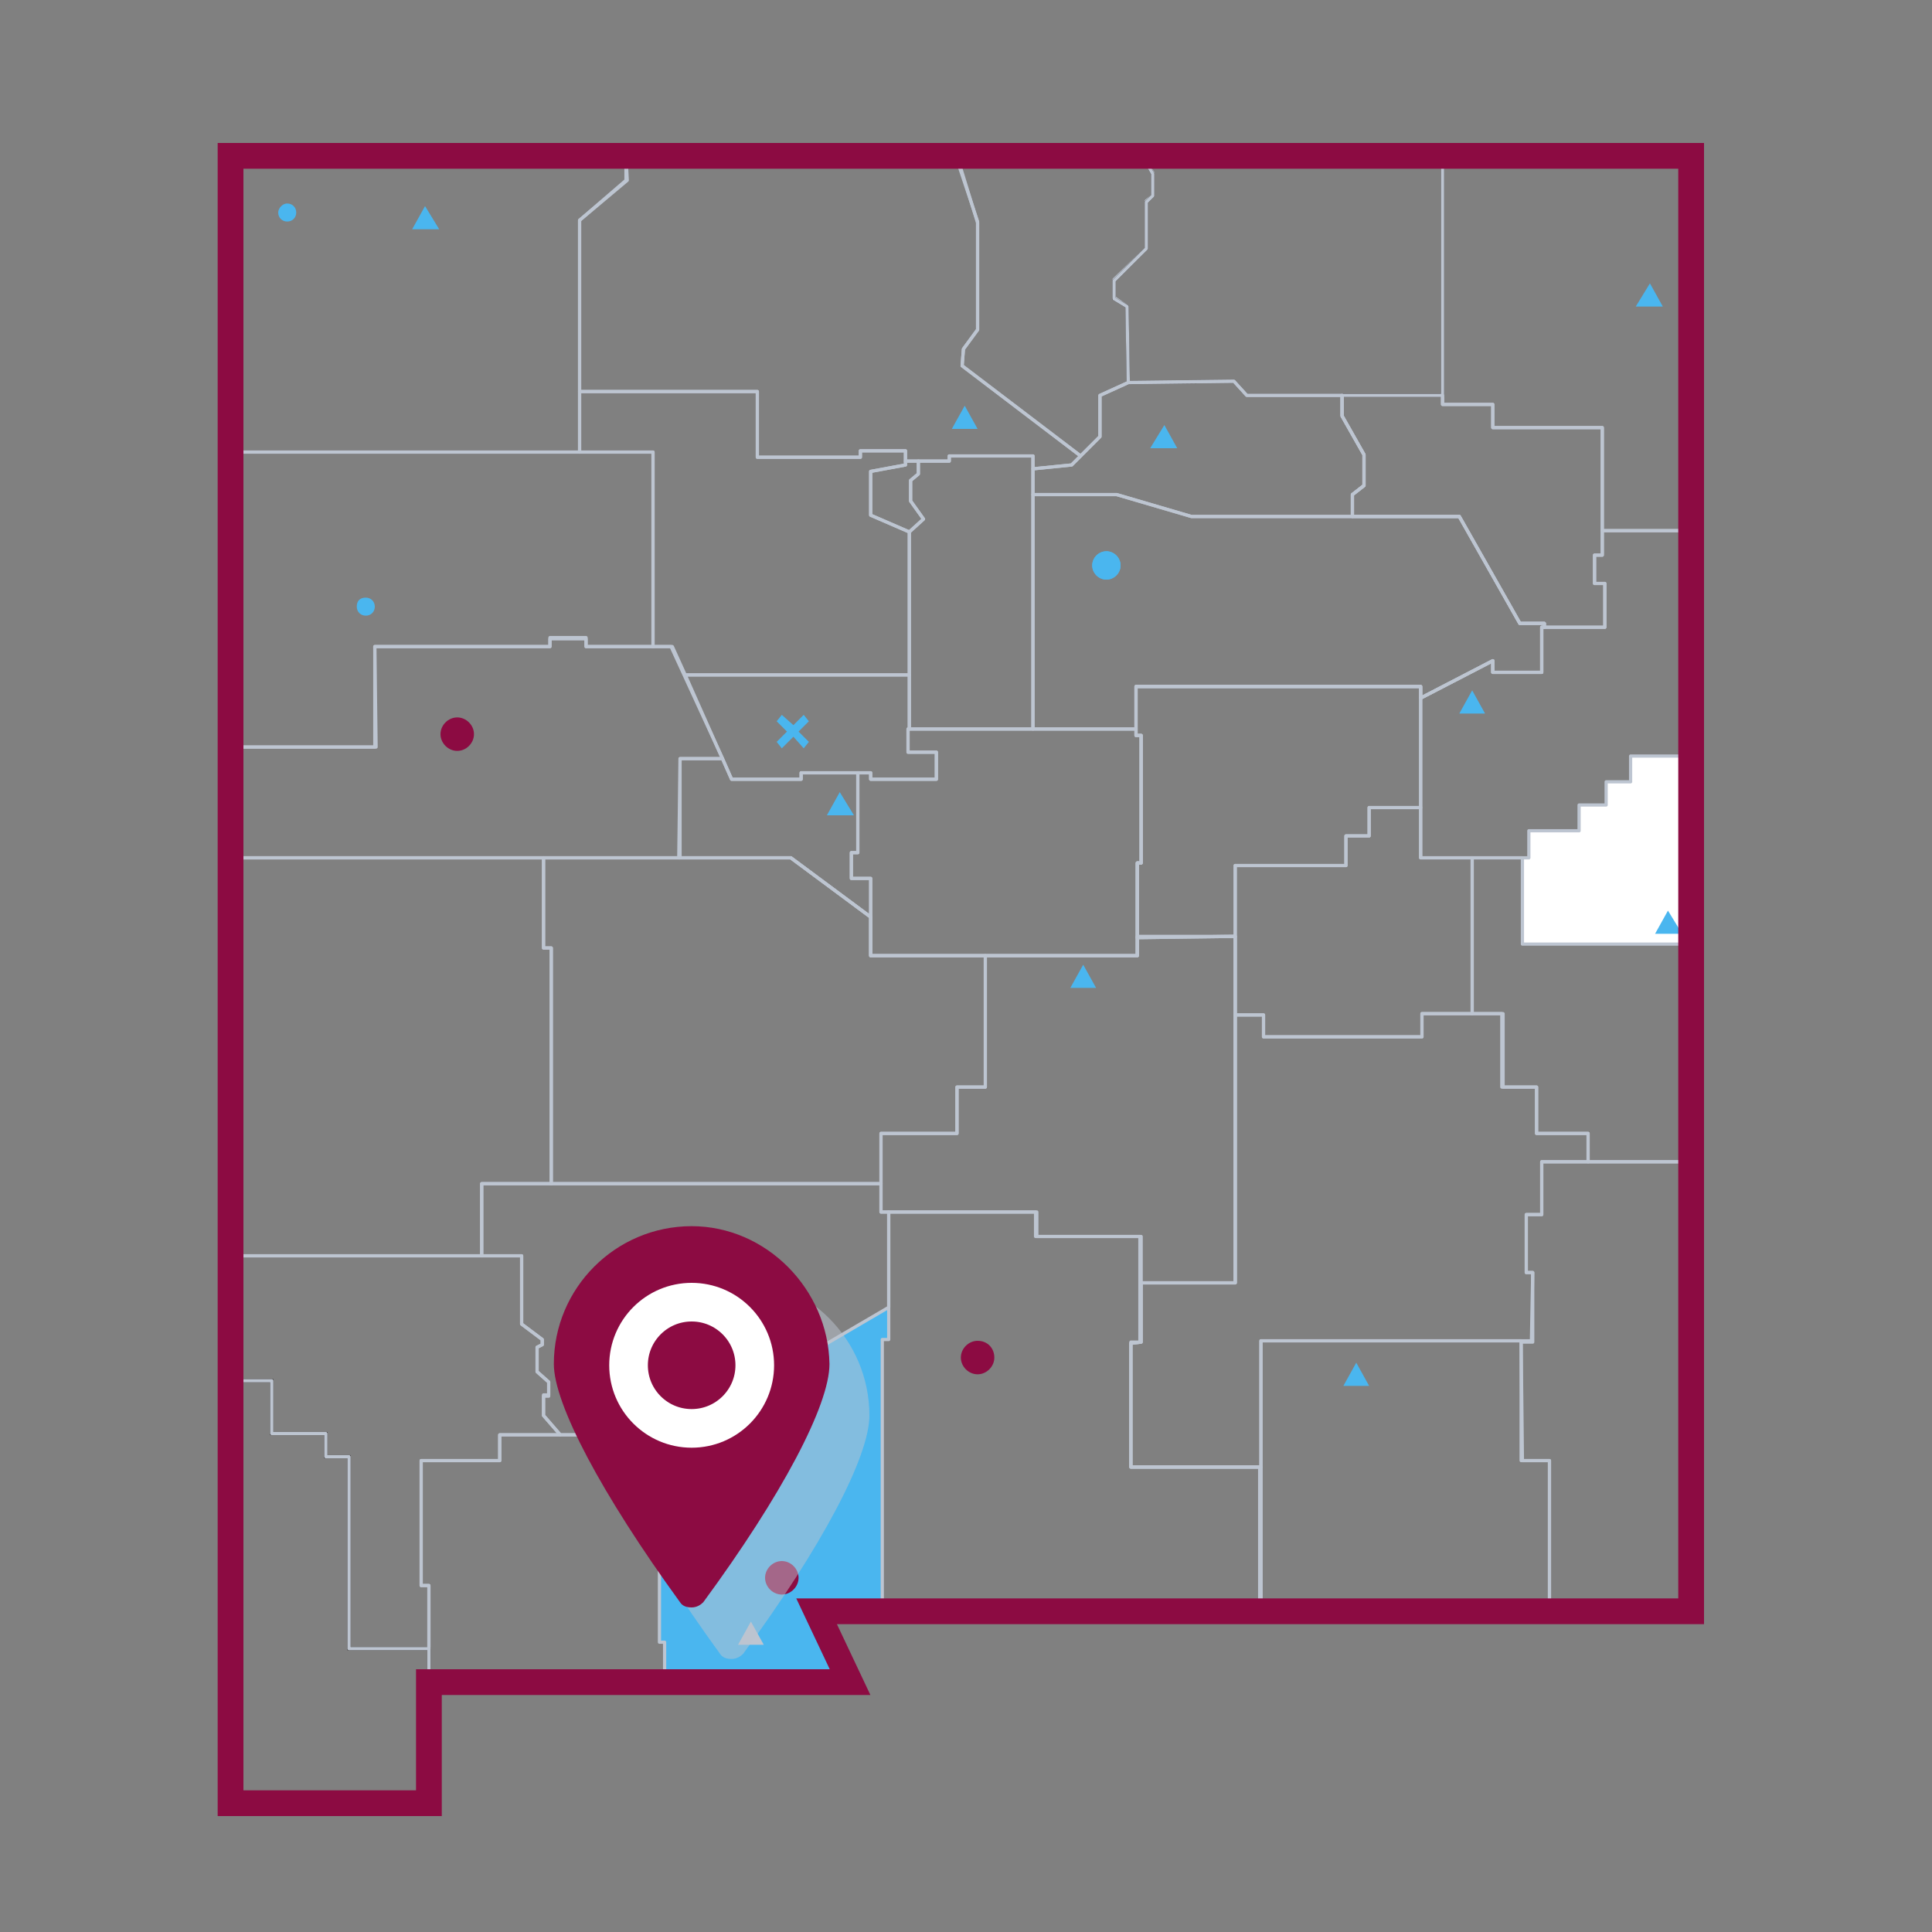 <?xml version="1.0" encoding="utf-8"?>
<!-- Generator: Adobe Illustrator 24.1.0, SVG Export Plug-In . SVG Version: 6.00 Build 0)  -->
<svg version="1.1" xmlns="http://www.w3.org/2000/svg" xmlns:xlink="http://www.w3.org/1999/xlink" x="0px" y="0px"
	 viewBox="0 0 150 150" style="enable-background:new 0 0 150 150;" xml:space="preserve">
<rect x="0" y="0" width="150" height="150" fill="#808080" stroke="none"/>
<style type="text/css">
	.st0{fill:#4AB6EF;}
	.st1{fill:none;stroke:#333333;stroke-width:0.25;stroke-linecap:round;stroke-linejoin:round;}
	.st2{fill:none;stroke:#BDC5D1;stroke-width:0.25;stroke-linecap:round;stroke-linejoin:round;stroke-miterlimit:10;}
	.st3{fill:none;stroke:#231F20;stroke-width:0.25;}
	.st4{fill:#FFFFFF;}
	.st5{clip-path:url(#SVGID_2_);fill:#8C0B42;}
	.st6{clip-path:url(#SVGID_6_);fill:#8C0B42;}
	.st7{fill:#BDC5D1;}
	.st8{fill:#8C0B42;}
	.st9{fill:none;stroke:#8C0B42;stroke-width:2;stroke-miterlimit:10;}
	.st10{opacity:0.5;fill:#BDC5D1;enable-background:new    ;}
	.st11{fill:none;stroke:#FFFFFF;stroke-width:3;stroke-linecap:round;stroke-linejoin:round;stroke-miterlimit:10;}
</style>
<g id="Layer_1">
</g>
<g id="Layer_2">
	<polygon class="st0" points="51.1,107.7 58.4,107.7 69,101.5 69,104 68.5,104 68.5,125.1 63.4,125.1 66,130.6 51.6,130.6 
		51.6,127.5 51.2,127.5 51.2,112.3 51.1,112.3 	"/>
	<path class="st1" d="M98.9-649.5c0-8.8,0-17.5,0-26.3H-185v60.4c0,8.1,0,16.3,0,24.4v78.3c0,9.2,0,18.4,0,27.7v78.2
		c0,8.2,0,16.4,0,24.6c0,8.9,0,17.9,0,26.8v0.3h39.1v-11.9l0-0.4v-12.4c2.2,0,4.5,0,6.7,0c8.1,0,16.2,0.1,24.3,0.1
		c8.1,0,16.2,0.1,24.3,0.1c8.1,0,16.3,0.1,24.4,0.1l0.5,0.2l0.6,0.6l-2.8-2.9l-0.6-0.4l-0.6-0.1l-0.5-0.3l-0.4-0.5l-0.3-0.6l0.3-0.4
		l-1.2-1.7l-0.3-1l-0.1-1.3l-0.2-1.2l-1-2l0-0.9c4.1,0,8.3,0,12.4,0c8.7,0,17.4,0,26.1,0c8.7,0,17.4,0,26.1,0c8.7,0,17.4,0,26.1,0
		c8.7,0,17.4,0,26.1,0c8.7,0,17.4,0,26.1,0c8.7,0,17.4,0,26.1,0c0-6.2,0.1-12.5,0.1-18.7c0.1-9,0.1-18,0.1-27
		c0-8.2,0.1-16.4,0.1-24.7c0-9,0.1-17.9,0.1-26.9c0.1-8.8,0.1-17.7,0.1-26.5c0-8.2,0.1-16.5,0.1-24.7c0-8.9,0.1-17.8,0.1-26.6
		c0-9,0.1-18,0.1-27c0-8.4,0.1-16.8,0.1-25.3c0-8.7,0.1-17.3,0.1-26l0-1l2,0L98.9-649.5z"/>
	<circle class="st1" cx="-72.1" cy="-404.4" r="6.3"/>
	<circle class="st1" cx="-88.5" cy="-388.6" r="6.3"/>
	<circle class="st1" cx="-25" cy="-446.4" r="6.3"/>
	<circle class="st1" cx="-118.3" cy="-558.6" r="6.3"/>
	<polygon class="st2" points="74.2,12.1 88.6,12.1 89.5,13.4 89.5,15.2 89,15.6 89,19.3 86.5,21.7 86.5,23.1 87.5,23.8 87.6,29.7 
		85.4,30.7 85.4,33.9 83.9,35.4 74.7,28.4 74.8,27.1 75.9,25.6 75.9,17.2 	"/>
	<polygon class="st3" points="88.7,12.1 112,12.1 112,30.7 96.8,30.7 95.8,29.6 87.6,29.7 87.5,23.8 86.5,23.2 86.5,21.8 89,19.3 
		89,15.7 89.5,15.2 89.5,13.5 	"/>
	<polygon class="st2" points="112,12.1 131.3,12.1 131.3,41.2 124.4,41.2 124.4,33.2 115.9,33.2 115.9,31.4 112,31.4 	"/>
	<polygon class="st2" points="45,30.4 58.8,30.4 58.8,35.5 66.8,35.5 66.8,35 70.3,35 70.3,36.1 67.6,36.6 67.6,40 70.6,41.3 
		70.6,52.4 53.2,52.4 52.2,50.2 50.7,50.2 50.7,35.1 45,35.1 	"/>
	<polygon class="st2" points="71.3,35.8 73.7,35.8 73.7,35.4 80.2,35.4 80.2,56.6 70.6,56.6 70.6,41.3 71.7,40.3 70.7,38.9 
		70.7,37.3 71.3,36.8 	"/>
	<polygon class="st2" points="53.2,52.4 70.6,52.4 70.6,56.6 70.5,56.6 70.5,58.4 72.7,58.4 72.7,60.5 67.6,60.5 67.6,60 62.2,60 
		62.2,60.5 56.8,60.5 	"/>
	<polygon class="st2" points="52.8,58.9 56.1,58.9 56.8,60.5 62.2,60.5 62.2,60 66.6,60 66.6,66.2 66.1,66.2 66.1,68.2 67.6,68.2 
		67.6,71.2 61.4,66.6 52.7,66.6 	"/>
	<polygon class="st4" points="118.3,66.6 118.7,66.6 118.7,64.5 122.6,64.5 122.6,62.5 124.7,62.5 124.7,60.7 126.6,60.7 
		126.6,58.7 131.3,58.7 131.3,73.3 118.3,73.3 	"/>
	<polygon class="st2" points="88.5,104.2 87.8,104.2 87.8,113.9 97.8,113.9 97.8,125.1 68.5,125.1 68.5,104 69,104 69,94.1 
		80.4,94.1 80.4,96 88.5,96 	"/>
	<polygon class="st2" points="97.9,104.1 118.1,104.1 118.1,113.4 120.3,113.4 120.3,125.1 97.9,125.1 	"/>
	<polygon class="st2" points="119.7,90.2 131.3,90.2 131.3,125.1 120.3,125.1 120.3,113.4 118.2,113.4 118.1,104.2 119,104.2 
		119,98.8 118.5,98.8 118.5,94.3 119.7,94.3 	"/>
	<polygon class="st2" points="114.3,66.6 118.2,66.6 118.2,73.3 131.3,73.3 131.3,90.2 123.3,90.2 123.3,88 119.3,88 119.3,84.4 
		116.6,84.4 116.6,78.7 114.3,78.7 	"/>
	<polygon class="st2" points="110.3,54.2 115.9,51.3 115.9,52.2 119.7,52.2 119.7,48.7 124.6,48.7 124.6,45.3 123.8,45.3 
		123.8,43.1 124.4,43.1 124.4,41.2 131.3,41.2 131.3,58.7 126.6,58.7 126.6,60.7 124.7,60.7 124.7,62.5 122.6,62.5 122.6,64.5 
		118.7,64.5 118.7,66.6 110.3,66.6 	"/>
	<polygon class="st2" points="104.2,30.7 112,30.7 112,31.4 115.9,31.4 115.9,33.2 124.4,33.2 124.4,43.1 123.8,43.1 123.8,45.3 
		124.6,45.3 124.6,48.7 119.9,48.7 119.9,48.4 118,48.4 113.3,40.1 105,40.1 105,38.4 105.9,37.7 105.9,35.3 104.2,32.3 	"/>
	<polygon class="st2" points="80.2,36.4 83.2,36.1 85.4,33.9 85.4,30.7 87.6,29.7 95.8,29.6 96.8,30.7 104.2,30.7 104.2,32.3 
		105.9,35.3 105.9,37.7 105,38.4 105,40.1 92.5,40.1 86.7,38.4 80.2,38.4 	"/>
	<polygon class="st2" points="48.6,12.1 74.3,12.1 75.9,17.3 75.9,25.6 74.8,27.1 74.7,28.4 83.9,35.4 83.2,36.1 80.2,36.4 
		80.2,35.4 73.7,35.4 73.7,35.8 70.3,35.8 70.3,35 66.8,35 66.8,35.5 58.8,35.5 58.8,30.4 45,30.4 45,17.1 48.7,14 	"/>
	<polygon class="st2" points="17.9,12.1 48.6,12.1 48.6,14 45,17.1 45,35.1 17.9,35.1 	"/>
	<polygon class="st2" points="88.6,99.6 95.9,99.6 95.9,78.8 98.1,78.8 98.1,80.5 110.4,80.5 110.4,78.7 116.7,78.7 116.7,84.4 
		119.3,84.4 119.3,88 123.3,88 123.3,90.2 119.7,90.2 119.7,94.3 118.5,94.3 118.5,98.8 119,98.8 118.9,104.1 97.9,104.1 
		97.9,113.9 87.8,113.9 87.8,104.3 88.6,104.2 	"/>
	<polygon class="st2" points="17.9,35.1 50.7,35.1 50.7,50.2 45.5,50.2 45.5,49.6 42.7,49.6 42.7,50.2 29.1,50.2 29.2,58 17.9,58 	
		"/>
	<polygon class="st2" points="17.9,66.6 42.2,66.6 42.2,73.6 42.8,73.6 42.8,91.9 37.4,91.9 37.4,97.5 17.9,97.5 	"/>
	<polygon class="st2" points="42.2,66.6 61.4,66.6 67.6,71.2 67.6,74.2 76.5,74.2 76.5,84.4 74.3,84.4 74.3,88 68.4,88 68.4,91.9 
		42.8,91.9 42.8,73.6 42.2,73.6 	"/>
	<polygon class="st2" points="76.5,74.2 88.3,74.2 88.3,72.7 95.9,72.7 95.9,99.6 88.6,99.6 88.6,96 80.5,96 80.5,94.1 68.4,94.1 
		68.4,88 74.3,88 74.3,84.4 76.5,84.4 	"/>
	<polygon class="st3" points="17.9,107.2 21.1,107.2 21.1,111.3 25.3,111.3 25.3,113.1 27.1,113.1 27.1,128 33.3,128 33.3,140 
		17.9,140 	"/>
	<polygon class="st2" points="17.9,97.5 40.5,97.5 40.5,102.8 42.1,104 42.1,104.4 41.7,104.6 41.7,106.5 42.6,107.3 42.6,108.3 
		42.2,108.3 42.2,109.9 43.5,111.4 38.8,111.4 38.8,113.4 32.7,113.4 32.7,123.1 33.3,123.1 33.3,128 27.1,128 27.1,113.1 
		25.3,113.1 25.3,111.3 21.1,111.3 21.1,107.2 17.9,107.2 	"/>
	<polygon class="st2" points="32.7,113.4 38.8,113.4 38.8,111.4 51.1,111.4 51.1,112.3 51.2,112.3 51.2,127.5 51.6,127.5 
		51.6,130.6 33.3,130.6 33.3,123.1 32.7,123.1 	"/>
	<polygon class="st2" points="37.4,91.9 68.4,91.9 68.4,94.1 69,94.1 69,101.5 58.4,107.7 51.1,107.7 51.1,111.4 43.5,111.4 
		42.2,109.9 42.2,108.4 42.6,108.4 42.6,107.3 41.7,106.5 41.7,104.6 42.1,104.4 42.1,104 40.5,102.8 40.5,97.5 37.4,97.5 	"/>
	<polygon class="st2" points="80.2,38.4 86.7,38.4 92.5,40.1 113.3,40.1 118,48.4 119.9,48.4 119.9,48.7 119.7,48.7 119.7,52.2 
		115.9,52.2 115.9,51.3 110.3,54.2 110.3,53.3 88.2,53.3 88.2,56.6 80.2,56.6 	"/>
	<polygon class="st2" points="67.6,36.6 70.3,36.1 70.3,35.8 71.3,35.8 71.3,36.8 70.7,37.3 70.7,38.9 71.7,40.3 70.6,41.3 67.6,40 
			"/>
	<polygon class="st2" points="95.9,67.2 104.5,67.2 104.5,64.9 106.3,64.9 106.3,62.7 110.3,62.7 110.3,66.6 114.3,66.6 114.3,78.7 
		110.4,78.7 110.4,80.5 98.1,80.5 98.1,78.8 95.9,78.8 	"/>
	<polygon class="st2" points="88.2,53.3 110.3,53.3 110.3,62.7 106.3,62.7 106.3,64.9 104.5,64.9 104.5,67.2 95.9,67.2 95.9,72.7 
		88.3,72.8 88.3,67 88.6,67 88.6,57.1 88.2,57.1 	"/>
	<polygon class="st2" points="70.5,56.6 88.2,56.6 88.2,57.1 88.6,57.1 88.6,67 88.3,67 88.3,74.2 67.6,74.2 67.6,68.2 66.1,68.2 
		66.1,66.2 66.6,66.2 66.6,60 67.6,60 67.6,60.5 72.7,60.5 72.7,58.4 70.5,58.4 	"/>
	<polygon class="st2" points="17.9,58 29.1,58 29.1,50.2 42.7,50.2 42.7,49.5 45.5,49.5 45.5,50.2 52.1,50.2 56.1,58.9 52.8,58.9 
		52.8,66.6 17.9,66.6 	"/>
	<polygon class="st0" points="64.2,63.3 65.2,61.5 66.3,63.3 	"/>
	<polygon class="st0" points="32,17.8 33,16 34.1,17.8 	"/>
	<polygon class="st0" points="127,23.8 128.1,22 129.1,23.8 	"/>
	<polygon class="st0" points="128.5,72.5 129.5,70.7 130.6,72.5 	"/>
	<polygon class="st0" points="104.3,107.6 105.3,105.8 106.3,107.6 	"/>
	<polygon class="st0" points="73.9,33.3 74.9,31.5 75.9,33.3 	"/>
	<polygon class="st0" points="89.3,34.8 90.4,33 91.4,34.8 	"/>
	<polygon class="st0" points="113.3,55.4 114.3,53.6 115.3,55.4 	"/>
	<polygon class="st0" points="83.1,76.7 84.1,74.9 85.1,76.7 	"/>
	<g>
		<defs>
			<rect id="SVGID_1_" x="-15.4" y="-36.8" width="180.9" height="234.1"/>
		</defs>
		<clipPath id="SVGID_2_">
			<use xlink:href="#SVGID_1_"  style="overflow:visible;"/>
		</clipPath>
		<path class="st5" d="M77.2,105.4c0,0.7-0.6,1.3-1.3,1.3c-0.7,0-1.3-0.6-1.3-1.3c0-0.7,0.6-1.3,1.3-1.3
			C76.7,104.1,77.2,104.7,77.2,105.4z"/>
	</g>
	<g>
		<defs>
			<rect id="SVGID_3_" x="-15.4" y="-36.8" width="180.9" height="234.1"/>
		</defs>
		<clipPath id="SVGID_4_">
			<use xlink:href="#SVGID_3_"  style="overflow:visible;"/>
		</clipPath>
	</g>
	<g>
		<defs>
			<rect id="SVGID_5_" x="-15.4" y="-36.8" width="180.9" height="234.1"/>
		</defs>
		<clipPath id="SVGID_6_">
			<use xlink:href="#SVGID_5_"  style="overflow:visible;"/>
		</clipPath>
		<path class="st6" d="M36.8,57c0,0.7-0.6,1.3-1.3,1.3c-0.7,0-1.3-0.6-1.3-1.3c0-0.7,0.6-1.3,1.3-1.3C36.2,55.7,36.8,56.3,36.8,57z"
			/>
	</g>
	<path class="st0" d="M28.4,46.4c0.4,0,0.7,0.3,0.7,0.7s-0.3,0.7-0.7,0.7c-0.4,0-0.7-0.3-0.7-0.7S27.9,46.4,28.4,46.4z"/>
	<polyline class="st2" points="88.7,12.1 89.5,13.5 89.5,15.2 89,15.7 89,19.3 86.5,21.8 86.5,23.2 87.5,23.8 87.6,29.7 95.8,29.6 
		96.8,30.7 104.2,30.7 104.2,32.3 105.9,35.3 105.9,37.7 105,38.4 105,40.1 113.3,40.1 118,48.4 119.9,48.4 119.9,48.7 119.7,48.7 
		119.7,52.2 115.9,52.2 115.9,51.3 110.3,54.2 110.3,53.3 88.2,53.3 88.2,57.1 88.6,57.1 88.6,67 88.3,67 88.3,74.2 67.6,74.2 
		67.6,71.2 61.4,66.6 17.9,66.6 	"/>
	<polyline class="st2" points="88.3,72.8 95.9,72.7 95.9,99.6 88.6,99.6 88.6,104.2 87.8,104.3 87.8,113.9 97.9,113.9 97.9,125.1 	
		"/>
	<polygon class="st7" points="57.3,127.7 58.3,125.9 59.3,127.7 	"/>
	<g>
		<path class="st8" d="M62,122.5c0,0.7-0.6,1.3-1.3,1.3c-0.7,0-1.3-0.6-1.3-1.3c0-0.7,0.6-1.3,1.3-1.3C61.4,121.2,62,121.8,62,122.5
			z"/>
	</g>
	<polygon class="st0" points="62.4,55.5 61.6,56.3 60.7,55.5 60.3,56 61.1,56.8 60.3,57.6 60.7,58.1 61.6,57.2 62.4,58.1 62.8,57.6 
		62,56.8 62.8,56 	"/>
	<g>
		<path class="st0" d="M87,43.9c0,0.6-0.5,1.1-1.1,1.1c-0.6,0-1.1-0.5-1.1-1.1c0-0.6,0.5-1.1,1.1-1.1C86.5,42.8,87,43.3,87,43.9"/>
		<path class="st0" d="M87,43.9c0,0.6-0.5,1.1-1.1,1.1c-0.6,0-1.1-0.5-1.1-1.1c0-0.6,0.5-1.1,1.1-1.1C86.5,42.8,87,43.3,87,43.9z"/>
	</g>
	<path class="st0" d="M22.3,15.8c0.4,0,0.7,0.3,0.7,0.7c0,0.4-0.3,0.7-0.7,0.7c-0.4,0-0.7-0.3-0.7-0.7
		C21.6,16.2,21.9,15.8,22.3,15.8z"/>
	<polygon class="st9" points="17.9,12.1 131.3,12.1 131.3,125.1 63.4,125.1 66,130.6 33.3,130.6 33.3,140 17.9,140 	"/>
	<g>
		<path class="st10" d="M56.8,99.2c-5.9,0-10.7,4.8-10.7,10.7c0,3.1,3.7,10.1,9.8,18.5c0.2,0.3,0.5,0.4,0.9,0.4
			c0.4,0,0.7-0.2,0.9-0.4c6.1-8.3,9.8-15.3,9.8-18.5C67.5,104,62.7,99.2,56.8,99.2z"/>
		<path class="st8" d="M53.7,95.2c-5.9,0-10.7,4.8-10.7,10.7c0,3.1,3.7,10.1,9.8,18.5c0.2,0.3,0.5,0.4,0.9,0.4s0.7-0.2,0.9-0.4
			c6.1-8.3,9.8-15.3,9.8-18.5C64.3,100.1,59.5,95.2,53.7,95.2z"/>
		<circle class="st11" cx="53.7" cy="106" r="4.9"/>
	</g>
</g>
</svg>
